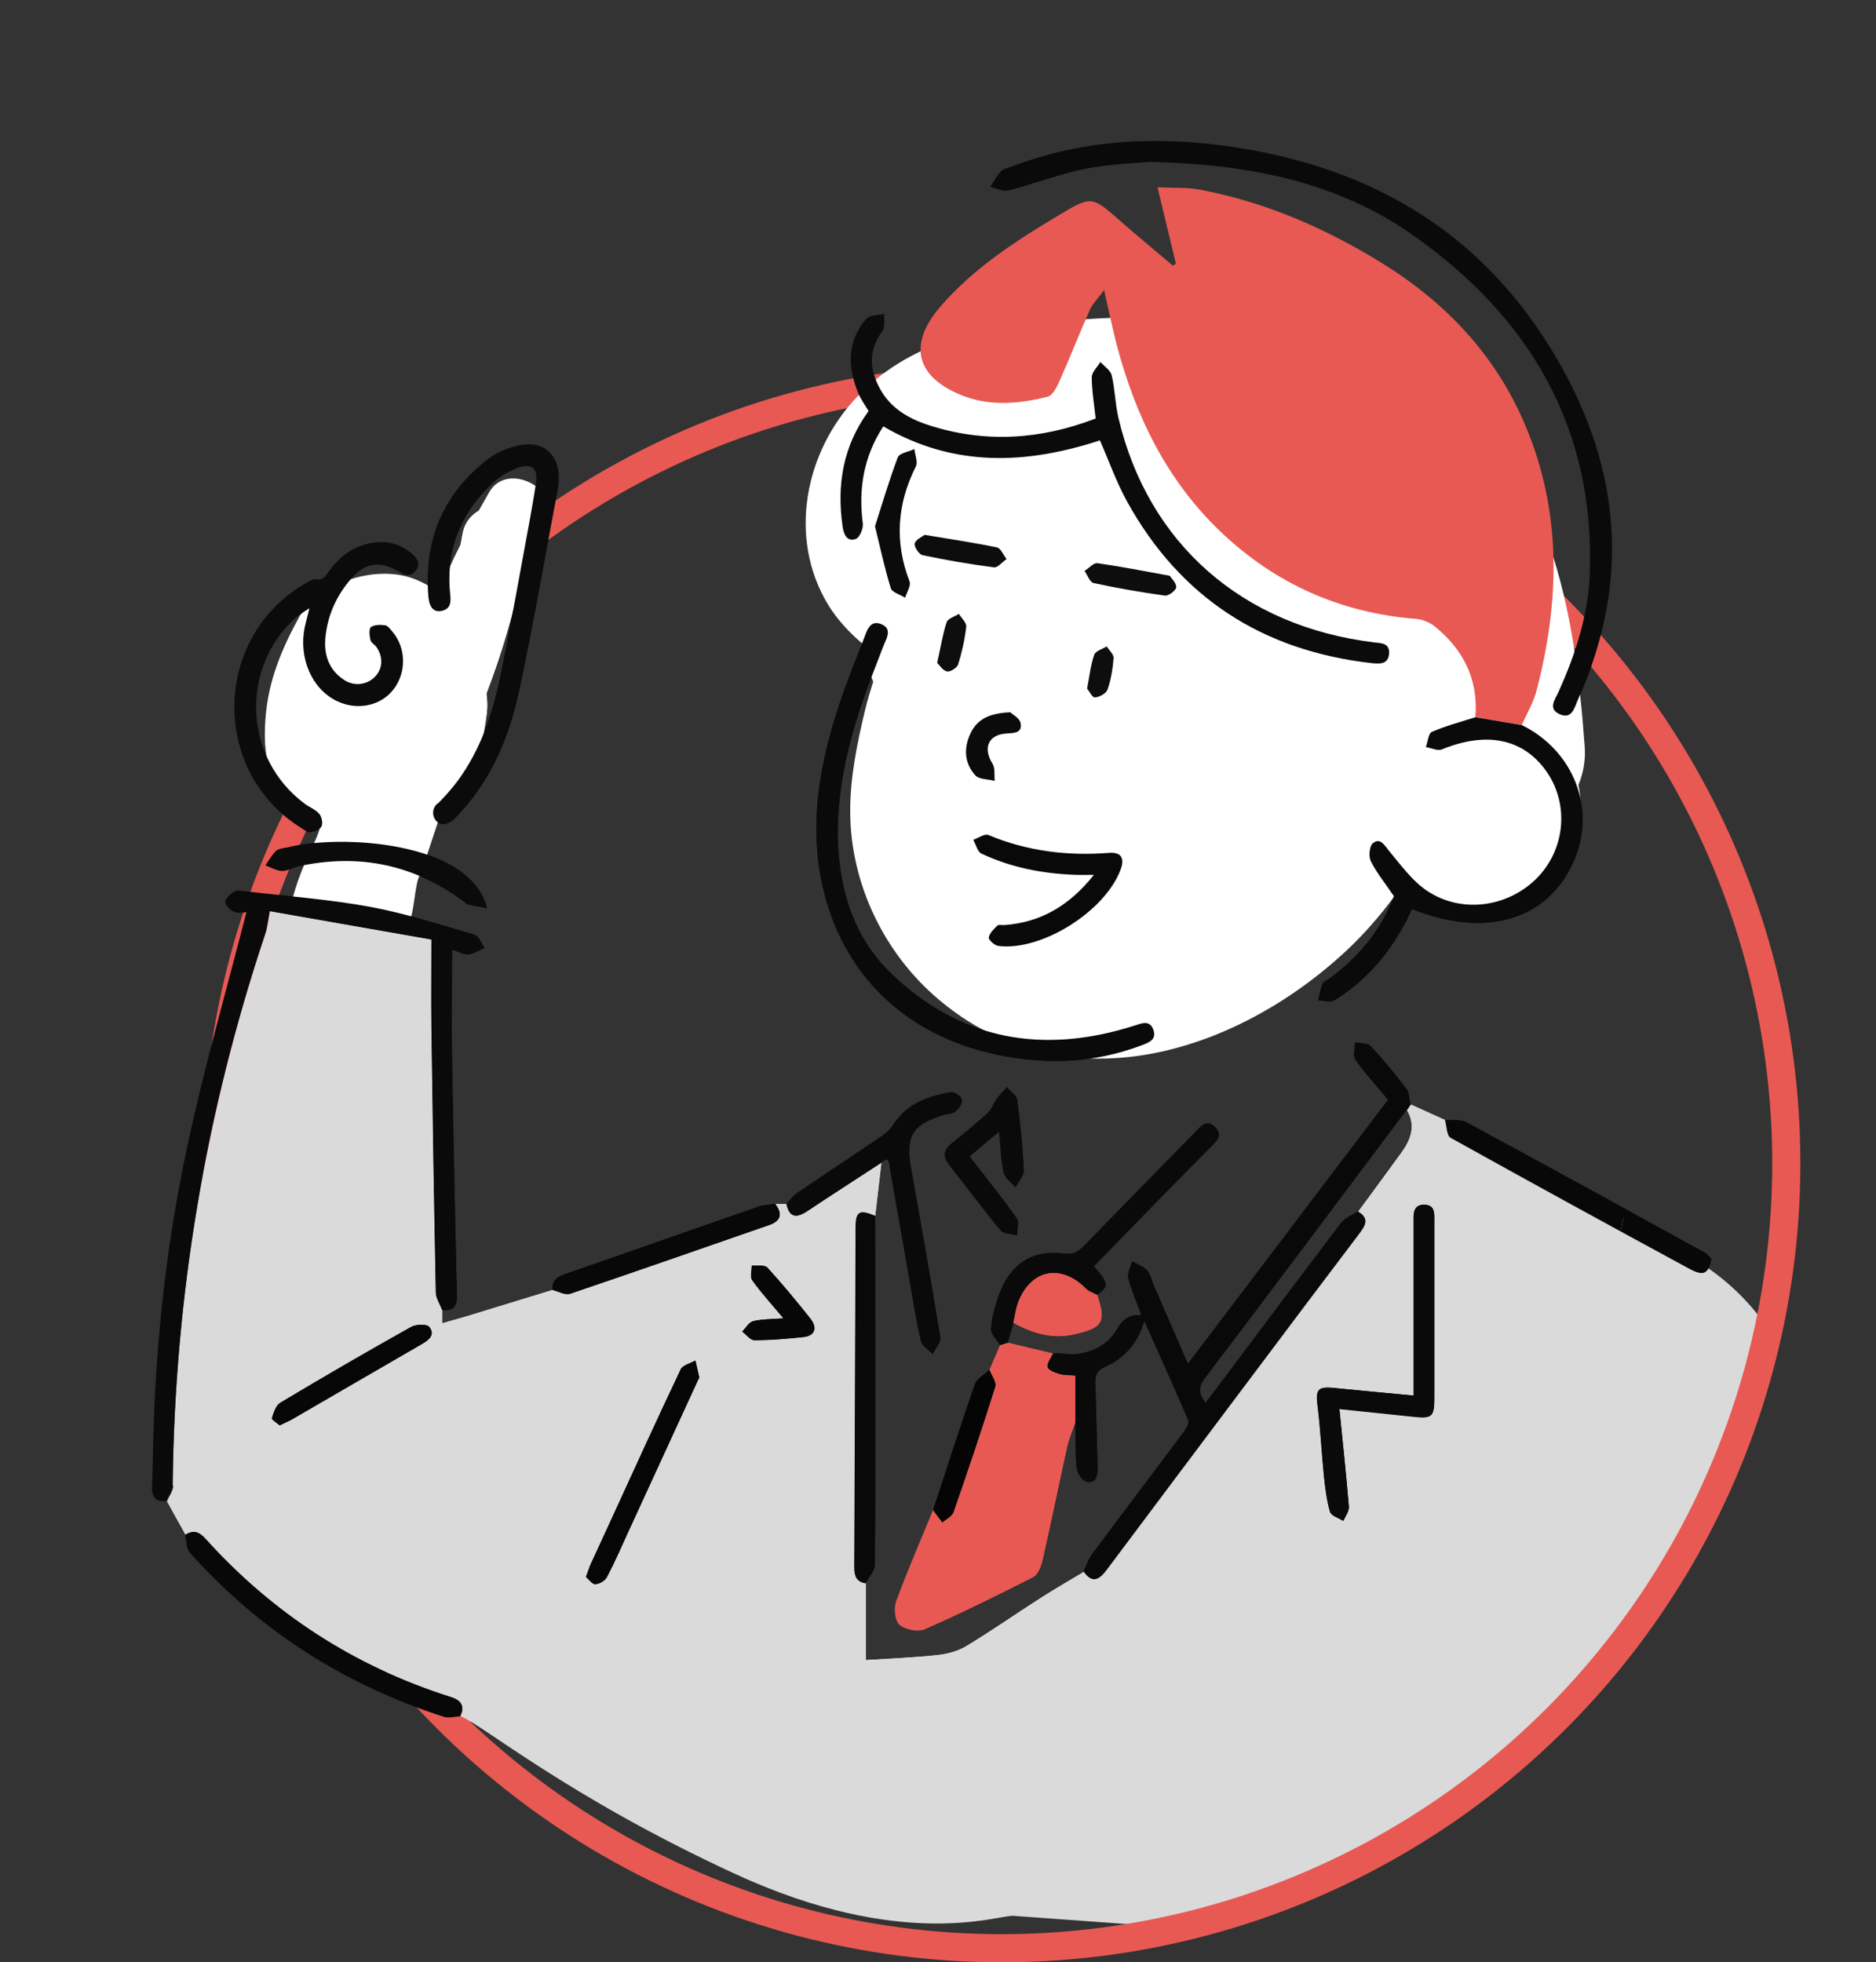 <?xml version="1.0" encoding="UTF-8"?><svg id="_レイヤー_2" xmlns="http://www.w3.org/2000/svg" xmlns:xlink="http://www.w3.org/1999/xlink" viewBox="0 0 158.12 165.36"><rect x="0" y="0" width="158.12" height="165.36" fill="#333333" stroke="none"/><defs><style>.cls-1,.cls-2{fill:none;}.cls-3{clip-path:url(#clippath);}.cls-4{fill:#060606;}.cls-5{fill:#050505;}.cls-6{fill:#e4d974;}.cls-7{fill:#fff;}.cls-8{fill:#e85953;}.cls-9{fill:#dadada;}.cls-10{fill:#0b0b0b;}.cls-11{fill:#090909;}.cls-12{fill:#080808;}.cls-13{fill:#070707;}.cls-14{fill:#0d0d0d;}.cls-15{fill:#0e0e0e;}.cls-16{fill:#0a0a0a;}.cls-17{clip-path:url(#clippath-1);}.cls-2{stroke:#e85953;stroke-miterlimit:10;stroke-width:2.37px;}</style><clipPath id="clippath"><circle class="cls-2" cx="84.42" cy="98.03" r="66.14"/></clipPath><clipPath id="clippath-1"><path class="cls-1" d="M11.44,140.68c9.93,4.65,53.83,6,72,6,23,0,52-6.8,52-32,0-36.53,48.57-101.38,3.56-113.22C107.59-6.81,55.77,22.57,19.44,29.68-7.84,35.02-2.41,134.19,11.44,140.68Z"/></clipPath></defs><g id="_レイヤー_1-2"><g><g><g class="cls-3"><g><g><path class="cls-9" d="M14.56,125.16c.16-15.91,2.77-31.4,7.81-46.48,.17-.51,.22-1.06,.38-1.9,4.43,.78,8.88,1.56,13.62,2.39,0,2.59-.03,4.96,0,7.33,.1,7.46,.22,14.93,.37,22.39,0,.5,.35,1,.53,1.49v1.13c.8-.23,1.46-.41,2.12-.61,2.4-.73,4.79-1.46,7.19-2.2,.49,.12,1.06,.46,1.46,.33,5.61-1.9,11.2-3.86,16.8-5.8,1.01-.35,1.14-.96,.51-1.78,.31,0,.63,0,.94,0,.25,1.17,.85,1.21,1.76,.61,2.07-1.38,4.16-2.72,6.24-4.08-.17,1.49-.35,2.98-.52,4.47-1.34-.55-1.64-.37-1.64,1.03-.04,9.51-.06,19.03-.11,28.54,0,.75,.14,1.27,.96,1.4,0,2.15,0,4.3,0,6.47,2.14-.14,4.08-.21,6.01-.42,.83-.09,1.72-.32,2.43-.74,2.18-1.32,4.28-2.79,6.43-4.16,1.16-.74,2.35-1.42,3.53-2.13,.72,1.06,1.32,.65,1.91-.14,4.16-5.55,8.32-11.11,12.49-16.65,2.92-3.89,5.83-7.77,8.77-11.64,.52-.69,.96-1.31-.07-1.91,1.21-1.66,2.44-3.31,3.64-4.97,.79-1.09,1.23-2.26,.48-3.57,.11-.16,.22-.32,.33-.48,.97,.44,1.94,.88,2.91,1.32,.15,.51,15.47,8.02,21.83,12.26q3.27,2.18,5.45,5.45c3.42,5.13-1.09,27.25,0,23.98,1.09-3.27-7.99,26.8-7.63,27.25,.13,1.44-5.25,1.53-14.58,.99-13.84-.81-27.67-1.91-41.5-2.89-1.25-.09-9.32,2.99-23.49-3.55-14.17-6.54-21.52-12.76-23.09-13.25,.36-.86,.11-1.34-.81-1.63-8.11-2.57-15-7.03-20.69-13.35-.53-.59-1.02-.74-1.68-.3-.53-.95-1.06-1.89-1.58-2.84,.19-.45,.54-.89,.54-1.34Zm104.67-5.77c1.45,.15,1.67-.03,1.67-1.52,0-4.96,0-9.91,0-14.87,0-.64,.12-1.46-.81-1.49-1.02-.03-.94,.8-.94,1.5,0,4.39,0,8.78,0,13.17,0,.43,0,.85,0,1.41-2.34-.22-4.57-.43-6.8-.65-1.27-.12-1.46,.19-1.3,1.45,.25,1.97,.34,3.97,.54,5.95,.11,1.03,.23,2.07,.52,3.06,.1,.33,.73,.51,1.12,.76,.17-.4,.5-.81,.47-1.2-.22-2.67-.51-5.34-.8-8.25,2.3,.24,4.32,.45,6.34,.66Zm-69.04,14.1c.34-.02,.82-.29,.97-.59,.68-1.3,1.27-2.65,1.88-3.99,1.94-4.21,3.87-8.41,5.8-12.62,.04-.08,.11-.17,.1-.24-.1-.48-.21-.95-.32-1.42-.42,.25-1.07,.39-1.24,.75-2.06,4.34-4.05,8.71-6.05,13.08-.51,1.1-1.02,2.2-1.52,3.3-.14,.31-.24,.64-.42,1.12,.26,.22,.54,.63,.8,.62Zm-25.57-13.89c3.63-2.1,7.26-4.22,10.9-6.32,.61-.35,1.22-.8,.66-1.48-.21-.26-1.12-.22-1.53,.01-3.7,2.07-7.37,4.2-11.01,6.38-.38,.22-.57,.83-.72,1.3-.04,.13,.43,.41,.66,.62,.43-.21,.75-.34,1.05-.51Zm38.87-8.28c-.36,.09-.62,.57-.93,.88,.34,.25,.69,.73,1.03,.73,1.39,0,2.77-.12,4.15-.27,.95-.1,1.2-.77,.56-1.57-1.16-1.46-2.35-2.9-3.61-4.28-.23-.25-.87-.14-1.32-.19,0,.43-.16,.98,.04,1.26,.75,1.05,1.63,2.01,2.63,3.2-1.02,.08-1.81,.06-2.56,.24Z"/><path class="cls-8" d="M128.26,61.1c.42-.95,.98-1.87,1.24-2.87,1.98-7.57,2.16-15.09-.96-22.44-2.49-5.88-6.69-10.3-12.06-13.62-4.76-2.94-9.84-5.15-15.36-6.19-1.04-.2-2.14-.13-3.56-.2,.56,2.31,1.05,4.37,1.55,6.43-.08,.06-.16,.12-.25,.18-1.46-1.24-2.94-2.46-4.38-3.72-2.46-2.17-2.46-2.2-5.3-.5-3.62,2.17-7.15,4.45-9.94,7.69-2.7,3.14-2.07,5.87,1.77,7.43,2.38,.97,4.87,.75,7.29,.14,.43-.11,.79-.84,1.02-1.36,.88-1.98,1.67-4,2.55-5.98,.23-.52,.67-.94,1.19-1.64,.4,1.73,.69,3.16,1.05,4.56,1.57,5.98,4.19,11.4,8.71,15.74,4.61,4.42,10.13,6.89,16.52,7.4,.56,.04,1.18,.3,1.62,.66,2.4,1.96,3.66,4.47,3.39,7.63,1.3,.22,2.61,.44,3.91,.66Z"/><path class="cls-16" d="M14.01,126.5c.19-.45,.54-.89,.54-1.34,.16-15.91,2.77-31.4,7.81-46.48,.17-.51,.22-1.06,.38-1.9,4.43,.78,8.88,1.56,13.62,2.39,0,2.59-.03,4.96,0,7.33,.1,7.46,.22,14.93,.37,22.39,0,.5,.35,1,.53,1.49,.88,.11,1.27-.25,1.25-1.17-.16-6.68-.3-13.37-.41-20.05-.05-3.02,0-6.05,0-9.15,.47,.15,.93,.44,1.36,.41,.47-.03,.92-.35,1.38-.55-.28-.38-.48-1-.84-1.1-2.91-.85-5.81-1.8-8.78-2.35-3.49-.64-7.05-.9-10.58-1.32-.3-.04-.67-.11-.9,.03-.32,.2-.75,.57-.75,.87,0,.29,.43,.71,.76,.84,.37,.15,.84,.03,1.02,.03-1.6,6.24-3.36,12.4-4.75,18.65-1.92,8.61-2.92,17.37-3.11,26.2-.03,1.17-.04,2.34-.1,3.51-.04,.85,.25,1.35,1.18,1.26Z"/><path class="cls-8" d="M78.65,127.25c-1.05,2.56-2.16,5.1-3.11,7.69-.21,.57-.11,1.62,.27,1.96,.48,.42,1.55,.64,2.12,.39,3.09-1.36,6.13-2.86,9.14-4.39,.4-.2,.67-.88,.79-1.39,.73-3.2,1.38-6.42,2.09-9.63,.16-.7,.46-1.37,.69-2.06,0-1.27,0-2.54,0-3.9-.53-.05-.97-.02-1.36-.14-.37-.11-.94-.33-.98-.58-.06-.34,.29-.76,.46-1.14-1.27-.3-2.53-.6-3.8-.91-.22,.07-.44,.13-.66,.2-.3,.7-.6,1.39-.9,2.09,.18,.48,.61,1.03,.49,1.42-1.11,3.54-2.3,7.06-3.52,10.57-.12,.36-.62,.58-.94,.87-.26-.35-.51-.69-.77-1.04Z"/><path class="cls-11" d="M118.55,93.54c.11-.16,.22-.32,.33-.48-.11-.44-.09-.98-.34-1.31-.95-1.24-1.94-2.45-3.01-3.59-.26-.28-.87-.23-1.32-.33,0,.49-.2,1.13,.03,1.46,.79,1.13,1.74,2.15,2.76,3.38-5.6,7.38-11.19,14.76-16.88,22.26-.96-2.21-1.91-4.4-2.86-6.58-.19-.44-.28-.96-.58-1.29-.31-.35-.82-.52-1.25-.77-.12,.47-.44,.98-.33,1.39,.27,1.07,.72,2.08,1.1,3.12,0,0-.03-.02-.03-.02,.09,.18,.19,.37,.28,.55v-.03c1.23,2.78,2.5,5.56,3.7,8.36,.1,.24-.15,.71-.36,.99-2.57,3.44-5.17,6.86-7.73,10.3-.32,.43-.49,.98-.73,1.47,.72,1.06,1.32,.65,1.91-.14,4.16-5.55,8.32-11.11,12.49-16.65,2.92-3.89,5.83-7.77,8.77-11.64,.52-.69,.96-1.31-.07-1.91-.47,.32-1.07,.55-1.4,.98-3.49,4.59-6.95,9.21-10.41,13.83-.33,.43-.66,.86-1.01,1.32-.61-.81-.62-1.35-.03-2.12,5.69-7.49,11.32-15.03,16.96-22.55Z"/><path class="cls-16" d="M96.79,13.64c8.7,.18,16.06,1.77,22.35,6.21,9.78,6.89,15.33,16.25,14.85,28.57-.13,3.46-1.21,6.72-2.62,9.87-.29,.64-.93,1.42,.06,1.88,1.08,.5,1.27-.55,1.57-1.22,4.62-10.3,3.53-20.15-2.33-29.64-6.09-9.87-15.13-15.11-26.39-16.87-6.44-1.01-12.8-.76-18.97,1.58-.32,.12-.72,.18-.94,.41-.36,.38-.61,.87-.91,1.32,.52,.11,1.09,.42,1.55,.3,2.18-.56,4.29-1.39,6.49-1.83,2.07-.41,4.22-.46,5.29-.57Z"/><path class="cls-10" d="M92.34,35.27c-4.7,1.8-9.36,2.08-14.08,.55-1.67-.54-3.19-1.42-4.08-3.04-.9-1.64-1.01-3.26,.19-4.88,.25-.34,.12-.96,.17-1.45-.52,.13-1.25,.09-1.53,.42-1.62,1.88-1.58,4.03-.69,6.22,.22,.55,.6,1.05,.89,1.55-2.15,2.93-2.7,6.21-2.19,9.73,.09,.64,.36,1.32,1.12,1.04,.32-.12,.64-.89,.58-1.31-.38-2.94,.09-5.66,1.73-8.17,5.94,3.47,12.04,3.21,18.26,1.18,.75,1.71,1.38,3.51,2.29,5.16,4.49,8.11,11.43,12.57,20.61,13.61,.65,.07,1.41,.13,1.47-.82,.05-.86-.63-.86-1.26-.93-11.09-1.34-19.05-8.32-21.55-18.91-.28-1.18-.29-2.42-.57-3.59-.1-.43-.62-.75-.95-1.13-.26,.43-.73,.86-.73,1.29,0,1.12,.2,2.24,.33,3.49Z"/><path class="cls-10" d="M24.1,71.42c-.29,.08-.66,.1-.85,.29-.35,.35-.59,.8-.88,1.21,.46,.17,.92,.45,1.39,.47,.45,.02,.9-.28,1.36-.38,5.17-1.14,9.88-.14,14.11,3.06,.07,.05,.14,.13,.21,.15,.53,.11,1.06,.21,1.6,.31-1.39-5.73-12.59-6.25-16.95-5.09Z"/><path class="cls-16" d="M70.6,70.18c.05-5.39,1.61-10.02,3.42-14.6,.19-.48,.36-.98,.57-1.45,.27-.6,.48-1.21-.3-1.53-.75-.32-1.1,.2-1.33,.83-.74,1.99-1.57,3.94-2.23,5.95-1.53,4.66-2.46,9.42-1.59,14.34,1.42,7.97,6.87,13.47,14.87,15.15,4.13,.87,8.19,.73,12.17-.77,.64-.24,1.34-.48,1.03-1.33-.31-.86-1-.53-1.64-.33-7.66,2.43-14.61,1.23-20.47-4.42-3.42-3.29-4.45-7.63-4.5-11.86Z"/><path class="cls-12" d="M151.15,115.21c-1.05-.33-1.44,.18-1.5,1.15-.57,9.18-3.33,17.87-6.06,26.56-2.24,7.13-4.11,14.34-4.61,21.84-.04,.55,.25,1.12,.39,1.68,.9,.14,1.37-.18,1.43-1.16,.5-8.15,2.69-15.95,5.14-23.68,2.54-7.98,4.88-16,5.51-24.41,.05-.65-.19-1.32-.29-1.98Z"/><path class="cls-16" d="M128.26,61.1c-1.3-.22-2.61-.44-3.91-.66-1.23,.39-2.49,.72-3.66,1.23-.3,.13-.34,.84-.51,1.28,.46,.08,.99,.35,1.35,.2,3.76-1.54,6.87-.91,8.81,1.85,1.9,2.71,1.61,6.43-.68,8.87-2.42,2.56-6.42,3.18-9.39,1.19-1.25-.84-2.19-2.16-3.18-3.34-.41-.49-.73-1.17-1.37-.67-.3,.23-.38,1.12-.18,1.52,.5,.99,1.22,1.88,1.95,2.95-1.04,2.78-2.94,5.12-5.48,6.97-.18,.13-.46,.2-.52,.37-.18,.46-.27,.95-.39,1.43,.46,.01,1.03,.21,1.36,0,2.7-1.64,4.66-3.98,6.11-6.77,.16-.3,.29-.62,.43-.92,6.25,2.49,11.44,.95,13.64-4.02,1.93-4.37,.04-9.31-4.39-11.49Z"/><path class="cls-16" d="M66.28,101.45c.25,1.17,.85,1.21,1.76,.61,2.07-1.38,4.16-2.72,6.24-4.08,.71-.67,.66,.1,.72,.42,.56,3.12,1.09,6.24,1.64,9.36,.31,1.75,.58,3.51,.98,5.24,.1,.42,.65,.74,.99,1.11,.23-.48,.71-1,.64-1.42-.77-4.75-1.61-9.49-2.46-14.23-.49-2.73,.1-3.71,2.77-4.51,.33-.1,.75-.09,.98-.29,.28-.24,.6-.71,.54-.99-.06-.28-.63-.69-.91-.64-1.91,.34-3.7,.93-4.84,2.69-.24,.37-.58,.72-.95,.97-2.4,1.64-4.83,3.23-7.24,4.87-.33,.23-.57,.59-.86,.9Z"/><path class="cls-11" d="M73.75,102.45c-1.34-.55-1.64-.37-1.64,1.03-.04,9.51-.06,19.03-.11,28.54,0,.75,.14,1.27,.96,1.4,.27-.52,.76-1.04,.77-1.56,.06-4.08,.04-8.15,.04-12.23,0-5.72,0-11.45-.01-17.17Z"/><path class="cls-16" d="M84.29,113.34c.22-.07,.44-.13,.66-.2,.15-.55,.31-1.11,.46-1.66,.13-.58,.19-1.19,.41-1.74,1.07-2.78,3.6-3.27,5.69-1.16,.25,.25,.64,.37,.97,.55,1-.78,.99-.95-.28-2.43,1.8-1.85,3.61-3.71,5.42-5.56,1.46-1.49,2.92-2.97,4.39-4.45,.49-.5,1.13-1.01,.38-1.73-.69-.67-1.17-.05-1.62,.41-3.13,3.19-6.26,6.38-9.37,9.58-.51,.52-.95,.79-1.78,.68-2.67-.34-4.52,.92-5.45,3.57-.31,.89-.58,1.84-.64,2.77-.03,.44,.49,.91,.76,1.37Z"/><path class="cls-12" d="M38.78,144.62c.36-.86,.11-1.34-.81-1.63-8.11-2.57-15-7.03-20.69-13.35-.53-.59-1.02-.74-1.68-.3,.13,.51,.09,1.15,.4,1.5,5.87,6.57,13.04,11.13,21.41,13.83,.41,.13,.91-.02,1.37-.04Z"/><path class="cls-12" d="M121.79,94.38c.15,.51,.14,1.32,.48,1.5,6.68,3.72,13.39,7.39,20.11,11.03,1.21,.66,1.61,.44,1.88-.82-.18-.18-.33-.41-.54-.53-6.71-3.68-13.41-7.37-20.15-11-.48-.26-1.18-.13-1.78-.18Z"/><path class="cls-16" d="M81.72,97.45c.82-.69,1.56-1.32,2.49-2.11,.13,1.28,.15,2.39,.39,3.46,.1,.47,.64,.84,.99,1.25,.25-.48,.72-.97,.7-1.43-.09-1.99-.29-3.97-.56-5.95-.05-.38-.57-.71-.87-1.06-.3,.34-.62,.67-.88,1.03-.26,.36-.39,.84-.71,1.13-.99,.9-2.03,1.76-3.08,2.6-.69,.55-.71,1.11-.19,1.78,1.44,1.84,2.84,3.72,4.33,5.52,.26,.31,.92,.3,1.39,.44,0-.5,.2-1.14-.03-1.46-1.25-1.76-2.61-3.44-3.97-5.2Z"/><path class="cls-12" d="M46.57,108.7c.49,.12,1.06,.46,1.46,.33,5.61-1.9,11.2-3.86,16.8-5.8,1.01-.35,1.14-.96,.51-1.78-.46,.07-.95,.07-1.38,.22-5.43,1.88-10.85,3.8-16.29,5.68-.7,.24-1.17,.54-1.09,1.36Z"/><path class="cls-16" d="M88.76,114.05c-.17,.38-.52,.8-.46,1.14,.05,.25,.61,.47,.98,.58,.39,.12,.82,.09,1.36,.14,0,1.36,0,2.63,0,3.9,.02,1.3-.02,2.61,.11,3.9,.04,.43,.48,1.08,.83,1.15,.8,.16,.95-.51,.93-1.19-.07-2.34-.1-4.68-.19-7.01-.03-.71,.1-1.17,.85-1.5,1.68-.74,2.77-2.07,3.28-3.85,0,0,.01,.03,.01,.03-.09-.18-.19-.37-.28-.55,0,0,.03,.02,.03,.02-.94-.05-1.54,.28-2.05,1.18-.83,1.44-2.26,2.09-3.93,2.14-.3-.03-.6-.05-.91-.08-.19,0-.38,0-.56,0Z"/><path class="cls-8" d="M92.48,109.12c-.33-.18-.72-.29-.97-.55-2.09-2.11-4.62-1.61-5.69,1.16-.21,.55-.28,1.16-.41,1.74,1.6,.86,3.26,1.4,5.12,.97,2.43-.55,2.71-1.02,1.95-3.33Z"/><path class="cls-10" d="M73.75,44.35c.48,1.96,.83,3.61,1.33,5.21,.11,.36,.79,.54,1.21,.81,.14-.47,.51-1.02,.37-1.38-1.28-3.33-1.05-6.53,.54-9.7,.18-.37-.08-.96-.13-1.45-.48,.23-1.26,.34-1.4,.7-.74,1.96-1.33,3.98-1.92,5.81Z"/><path class="cls-5" d="M78.65,127.25c.26,.35,.51,.69,.77,1.04,.32-.29,.82-.51,.94-.87,1.22-3.51,2.41-7.03,3.52-10.57,.12-.38-.31-.94-.49-1.42-.42,.41-1.06,.74-1.23,1.24-1.22,3.51-2.35,7.05-3.51,10.58Z"/><path class="cls-10" d="M85.15,60.02c-1.73,.08-2.79,.56-3.36,1.8-.58,1.24-.5,2.5,.41,3.51,.32,.36,1.08,.32,1.64,.47-.05-.49,.05-1.07-.19-1.45-.82-1.32-.35-2.45,1.18-2.54,.66-.04,1.36-.04,1.19-.89-.09-.42-.7-.73-.87-.9Z"/><path class="cls-14" d="M98.6,48.52c-2.25-.41-4.17-.79-6.1-1.06-.33-.05-.72,.42-1.09,.65,.25,.35,.45,.95,.76,1.02,1.99,.43,4,.78,6.02,1.06,.3,.04,.94-.45,.95-.71,.01-.37-.42-.76-.54-.95Z"/><path class="cls-14" d="M77.93,45.07c2.26,.38,4.19,.66,6.1,1.06,.32,.07,.54,.64,.81,.98-.36,.25-.75,.74-1.06,.7-2.02-.26-4.03-.61-6.03-1.03-.3-.06-.73-.74-.65-.99,.11-.35,.65-.57,.83-.72Z"/><path class="cls-15" d="M78.99,55.86c.2,.19,.47,.65,.83,.72,.28,.06,.85-.31,.94-.6,.32-1.03,.56-2.1,.68-3.17,.04-.33-.4-.72-.62-1.08-.36,.23-.93,.39-1.03,.7-.34,1.02-.5,2.1-.8,3.42Z"/><path class="cls-15" d="M91.62,58.01c.18,.22,.44,.78,.67,.76,.38-.03,.95-.34,1.06-.66,.29-.84,.44-1.75,.51-2.65,.02-.32-.37-.66-.58-.99-.36,.23-.94,.38-1.05,.7-.3,.84-.39,1.75-.6,2.84Z"/><path class="cls-6" d="M89.32,114.05c.3,.03,.61,.05,.91,.08-.3-.03-.61-.05-.91-.08Z"/><path class="cls-16" d="M112.88,118.74c2.3,.24,4.32,.45,6.34,.66,1.45,.15,1.67-.03,1.67-1.52,0-4.96,0-9.91,0-14.87,0-.64,.12-1.46-.81-1.49-1.02-.03-.94,.8-.94,1.5,0,4.39,0,8.78,0,13.17,0,.43,0,.85,0,1.41-2.34-.22-4.57-.43-6.8-.65-1.27-.12-1.46,.19-1.3,1.45,.25,1.97,.34,3.97,.54,5.95,.11,1.03,.23,2.07,.52,3.06,.1,.33,.73,.51,1.12,.76,.17-.4,.5-.81,.47-1.2-.22-2.67-.51-5.34-.8-8.25Z"/><path class="cls-4" d="M49.38,132.88c.26,.22,.54,.63,.8,.62,.34-.02,.82-.29,.97-.59,.68-1.3,1.27-2.65,1.88-3.99,1.94-4.21,3.87-8.41,5.8-12.62,.04-.08,.11-.17,.1-.24-.1-.48-.21-.95-.32-1.42-.42,.25-1.07,.39-1.24,.75-2.06,4.34-4.05,8.71-6.05,13.08-.51,1.1-1.02,2.2-1.52,3.3-.14,.31-.24,.64-.42,1.12Z"/><path class="cls-13" d="M23.56,120.12c.43-.21,.75-.34,1.05-.51,3.63-2.1,7.26-4.22,10.9-6.32,.61-.35,1.22-.8,.66-1.48-.21-.26-1.12-.22-1.53,.01-3.7,2.07-7.37,4.2-11.01,6.38-.38,.22-.57,.83-.72,1.3-.04,.13,.43,.41,.66,.62Z"/><path class="cls-13" d="M66.04,111.09c-1.02,.08-1.81,.06-2.56,.24-.36,.09-.62,.57-.93,.88,.34,.25,.69,.73,1.03,.73,1.39,0,2.77-.12,4.15-.27,.95-.1,1.2-.77,.56-1.57-1.16-1.46-2.35-2.9-3.61-4.28-.23-.25-.87-.14-1.32-.19,0,.43-.16,.98,.04,1.26,.75,1.05,1.63,2.01,2.63,3.2Z"/><path class="cls-11" d="M92.18,73.75c-2.08,2.59-4.47,3.97-7.49,4.2-.22,.02-.51-.06-.63,.05-.3,.29-.66,.64-.72,1-.03,.2,.49,.67,.8,.71,3.66,.46,9.03-2.93,10.32-6.46,.35-.94,.03-1.46-.98-1.38-3.51,.27-6.91-.14-10.18-1.51-.31-.13-.84,.26-1.27,.41,.23,.4,.35,1,.69,1.16,2.5,1.18,5.17,1.69,7.92,1.79,.42,.02,.84,0,1.56,0Z"/></g><g><path class="cls-7" d="M25.31,51.82c.5-.53,1.01-1.06,1.51-1.59,.84-.74,1.8-1.22,2.87-1.46,1.72-.53,3.73-.63,5.44,.1,.67,.29,1.3,.64,1.89,1.06,.51-1.37,1.12-2.71,1.79-4.03,.05-.29,.11-.58,.16-.87,.16-.96,.7-1.61,1.38-2,.29-.52,.59-1.03,.88-1.55,1.55-2.7,6.2-.22,4.86,2.61-.73,1.54-1.46,3.08-2.19,4.63-.72,3.31-1.68,6.54-2.9,9.72,.08,.6,.1,1.2,.01,1.81-.29,2.17-1.24,4.5-3.09,5.81-.05,.04-.1,.08-.15,.12-.04,.06-.08,.11-.12,.17-.5,.53-1.01,1.06-1.51,1.59-.84,.74-1.8,1.22-2.87,1.46-1.72,.53-3.73,.63-5.44-.1-3.48-1.48-5.74-4.84-5.46-8.68,.24-3.29,1.38-5.95,2.94-8.79Z"/><path class="cls-10" d="M38.26,69.03c3.01-3,4.62-6.75,5.49-10.8,1.2-5.63,2.18-11.31,3.26-16.97,.06-.31,.09-.63,.09-.94,.04-1.95-1.25-3.18-3.2-2.82-.94,.17-1.94,.56-2.7,1.13-3.84,2.93-5.51,6.87-5.09,11.68,.08,.9,.48,1.3,1.1,1.17,.74-.15,.81-.69,.74-1.34-.4-3.76,.86-6.9,3.6-9.45,.55-.51,1.23-.93,1.93-1.2,1.35-.54,1.9-.08,1.68,1.34-.3,1.91-.66,3.81-1.01,5.71-.65,3.49-1.26,7-1.98,10.48-.66,3.15-1.67,6.18-3.61,8.8-.48,.65-1.03,1.25-1.59,1.83-1.08,.7-.12,2.62,1.29,1.38Z"/><path class="cls-10" d="M26.07,51.29c-.18,.74-.3,1.16-.39,1.58-.52,2.61,.61,5.19,2.72,6.21,1.7,.82,3.7,.41,4.77-.99,1.11-1.44,1.06-3.52-.11-4.88-.17-.2-.38-.49-.59-.52-.4-.05-.91-.06-1.2,.15-.19,.15-.13,.72-.05,1.08,.05,.23,.36,.39,.51,.61,.58,.83,.53,1.8-.1,2.47-.66,.71-1.74,.86-2.59,.32-1.32-.85-1.76-2.13-1.61-3.62,.18-1.84,.92-3.48,2.12-4.88,1.24-1.44,2.46-1.6,4.13-.62,.46,.27,.91,.43,1.33-.07,.46-.55,.21-1.03-.22-1.41-1.17-1.05-2.55-1.26-4.03-.84-1.32,.37-2.29,1.22-3.07,2.31-.26,.37-.44,.71-1.05,.63-.34-.05-.75,.26-1.09,.46-7.67,4.61-7.74,15.82-.13,20.51,.23,.14,.5,.38,.71,.34,.36-.06,.84-.22,.97-.49,.13-.27,.02-.81-.19-1.06-.31-.36-.81-.55-1.21-.84-5.15-3.81-5.53-11.4-.78-15.69,.25-.23,.56-.39,1.13-.78Z"/></g></g></g><circle class="cls-2" cx="84.42" cy="98.03" r="66.14"/></g><g class="cls-17"><path class="cls-7" d="M73.25,56.54c.1,.31,.22,.61,.35,.9-.24,.79-.49,1.56-.65,2.25-.69,2.84-1.3,5.78-1.29,8.71,.02,6.05,2.84,11.92,7.44,15.81,10.69,9.06,24.98,4.65,34.37-4.09,1.73-1.61,3.41-3.59,4.93-5.81,1.42,1.62,3.53,2.7,6.33,2.7,6.57,0,9.33-5.88,8.31-10.86,.41-1,.61-2.08,.53-3.2-.83-11.56-2.87-23.72-12.98-30.91-8.88-6.32-21.87-5.7-32.24-4.92-6,.45-11.79,1.81-16.1,6.31-4.42,4.62-5.87,11.91-2.45,17.53,.77,1.26,1.79,2.35,2.97,3.35,.09,.75,.24,1.5,.48,2.23Z"/><g><path class="cls-7" d="M25.31,51.82c.5-.53,1.01-1.06,1.51-1.59,.84-.74,1.8-1.22,2.87-1.46,1.72-.53,3.73-.63,5.44,.1,.67,.29,1.3,.64,1.89,1.06,.51-1.37,1.12-2.71,1.79-4.03,.05-.29,.11-.58,.16-.87,.16-.96,.7-1.61,1.38-2,.29-.52,.59-1.03,.88-1.55,1.55-2.7,6.2-.22,4.86,2.61-.73,1.54-1.46,3.08-2.19,4.63-.72,3.31-1.68,6.54-2.9,9.72,.08,.6,.1,1.2,.01,1.81-.29,2.17-.72,5.12-2.57,6.43-.05,.04-.95,.96-1,1-1,3-1.96,5.94-2,6-.5,.53-.5,3.47-1,4-.84,.74-8.93-1.24-10-1,1-5,3.71-7.27,2-8-3.48-1.48-4.35-4.23-4.07-8.07,.24-3.29,1.38-5.95,2.94-8.79Z"/><g><path class="cls-9" d="M14.56,125.16c.16-15.91,2.77-31.4,7.81-46.48,.17-.51,.22-1.06,.38-1.9,4.43,.78,8.88,1.56,13.62,2.39,0,2.59-.03,4.96,0,7.33,.1,7.46,.22,14.93,.37,22.39,0,.5,.35,1,.53,1.49v1.13c.8-.23,1.46-.41,2.12-.61,2.4-.73,4.79-1.46,7.19-2.2,.49,.12,1.06,.46,1.46,.33,5.61-1.9,11.2-3.86,16.8-5.8,1.01-.35,1.14-.96,.51-1.78,.31,0,.63,0,.94,0,.25,1.17,.85,1.21,1.76,.61,2.07-1.38,4.16-2.72,6.24-4.08-.17,1.49-.35,2.98-.52,4.47-1.34-.55-1.64-.37-1.64,1.03-.04,9.51-.06,19.03-.11,28.54,0,.75,.14,1.27,.96,1.4,0,2.15,0,4.3,0,6.47,2.14-.14,4.08-.21,6.01-.42,.83-.09,1.72-.32,2.43-.74,2.18-1.32,4.28-2.79,6.43-4.16,1.16-.74,2.35-1.42,3.53-2.13,.72,1.06,1.32,.65,1.91-.14,4.16-5.55,8.32-11.11,12.49-16.65,2.92-3.89,5.83-7.77,8.77-11.64,.52-.69,.96-1.31-.07-1.91,1.21-1.66,2.44-3.31,3.64-4.97,.79-1.09,1.23-2.26,.48-3.57,.11-.16,.22-.32,.33-.48,.97,.44,1.94,.88,2.91,1.32,.15,.51,15.47,8.02,21.83,12.26q3.27,2.18,5.45,5.45c3.42,5.13-1.09,27.25,0,23.98,1.09-3.27-7.99,26.8-7.63,27.25,.13,1.44-5.25,1.53-14.58,.99-13.84-.81-27.67-1.91-41.5-2.89-1.25-.09-9.32,2.99-23.49-3.55-14.17-6.54-21.52-12.76-23.09-13.25,.36-.86,.11-1.34-.81-1.63-8.11-2.57-15-7.03-20.69-13.35-.53-.59-1.02-.74-1.68-.3-.53-.95-1.06-1.89-1.58-2.84,.19-.45,.54-.89,.54-1.34Zm104.67-5.77c1.45,.15,1.67-.03,1.67-1.52,0-4.96,0-9.91,0-14.87,0-.64,.12-1.46-.81-1.49-1.02-.03-.94,.8-.94,1.5,0,4.39,0,8.78,0,13.17,0,.43,0,.85,0,1.41-2.34-.22-4.57-.43-6.8-.65-1.27-.12-1.46,.19-1.3,1.45,.25,1.97,.34,3.97,.54,5.95,.11,1.03,.23,2.07,.52,3.06,.1,.33,.73,.51,1.12,.76,.17-.4,.5-.81,.47-1.2-.22-2.67-.51-5.34-.8-8.25,2.3,.24,4.32,.45,6.34,.66Zm-69.04,14.1c.34-.02,.82-.29,.97-.59,.68-1.3,1.27-2.65,1.88-3.99,1.94-4.21,3.87-8.41,5.8-12.62,.04-.08,.11-.17,.1-.24-.1-.48-.21-.95-.32-1.42-.42,.25-1.07,.39-1.24,.75-2.06,4.34-4.05,8.71-6.05,13.08-.51,1.1-1.02,2.2-1.52,3.3-.14,.31-.24,.64-.42,1.12,.26,.22,.54,.63,.8,.62Zm-25.57-13.89c3.63-2.1,7.26-4.22,10.9-6.32,.61-.35,1.22-.8,.66-1.48-.21-.26-1.12-.22-1.53,.01-3.7,2.07-7.37,4.2-11.01,6.38-.38,.22-.57,.83-.72,1.3-.04,.13,.43,.41,.66,.62,.43-.21,.75-.34,1.05-.51Zm38.87-8.28c-.36,.09-.62,.57-.93,.88,.34,.25,.69,.73,1.03,.73,1.39,0,2.77-.12,4.15-.27,.95-.1,1.2-.77,.56-1.57-1.16-1.46-2.35-2.9-3.61-4.28-.23-.25-.87-.14-1.32-.19,0,.43-.16,.98,.04,1.26,.75,1.05,1.63,2.01,2.63,3.2-1.02,.08-1.81,.06-2.56,.24Z"/><path class="cls-8" d="M128.26,61.1c.42-.95,.98-1.87,1.24-2.87,1.98-7.57,2.16-15.09-.96-22.44-2.49-5.88-6.69-10.3-12.06-13.62-4.76-2.94-9.84-5.15-15.36-6.19-1.04-.2-2.14-.13-3.56-.2,.56,2.31,1.05,4.37,1.55,6.43-.08,.06-.16,.12-.25,.18-1.46-1.24-2.94-2.46-4.38-3.72-2.46-2.17-2.46-2.2-5.3-.5-3.62,2.17-7.15,4.45-9.94,7.69-2.7,3.14-2.07,5.87,1.77,7.43,2.38,.97,4.87,.75,7.29,.14,.43-.11,.79-.84,1.02-1.36,.88-1.98,1.67-4,2.55-5.98,.23-.52,.67-.94,1.19-1.64,.4,1.73,.69,3.16,1.05,4.56,1.57,5.98,4.19,11.4,8.71,15.74,4.61,4.42,10.13,6.89,16.52,7.4,.56,.04,1.18,.3,1.62,.66,2.4,1.96,3.66,4.47,3.39,7.63,1.3,.22,2.61,.44,3.91,.66Z"/><path class="cls-16" d="M14.01,126.5c.19-.45,.54-.89,.54-1.34,.16-15.91,2.77-31.4,7.81-46.48,.17-.51,.22-1.06,.38-1.9,4.43,.78,8.88,1.56,13.62,2.39,0,2.59-.03,4.96,0,7.33,.1,7.46,.22,14.93,.37,22.39,0,.5,.35,1,.53,1.49,.88,.11,1.27-.25,1.25-1.17-.16-6.68-.3-13.37-.41-20.05-.05-3.02,0-6.05,0-9.15,.47,.15,.93,.44,1.36,.41,.47-.03,.92-.35,1.38-.55-.28-.38-.48-1-.84-1.1-2.91-.85-5.81-1.8-8.78-2.35-3.49-.64-7.05-.9-10.58-1.32-.3-.04-.67-.11-.9,.03-.32,.2-.75,.57-.75,.87,0,.29,.43,.71,.76,.84,.37,.15,.84,.03,1.02,.03-1.6,6.24-3.36,12.4-4.75,18.65-1.92,8.61-2.92,17.37-3.11,26.2-.03,1.17-.04,2.34-.1,3.51-.04,.85,.25,1.35,1.18,1.26Z"/><path class="cls-8" d="M78.65,127.25c-1.05,2.56-2.16,5.1-3.11,7.69-.21,.57-.11,1.62,.27,1.96,.48,.42,1.55,.64,2.12,.39,3.09-1.36,6.13-2.86,9.14-4.39,.4-.2,.67-.88,.79-1.39,.73-3.2,1.38-6.42,2.09-9.63,.16-.7,.46-1.37,.69-2.06,0-1.27,0-2.54,0-3.9-.53-.05-.97-.02-1.36-.14-.37-.11-.94-.33-.98-.58-.06-.34,.29-.76,.46-1.14-1.27-.3-2.53-.6-3.8-.91-.22,.07-.44,.13-.66,.2-.3,.7-.6,1.39-.9,2.09,.18,.48,.61,1.03,.49,1.42-1.11,3.54-2.3,7.06-3.52,10.57-.12,.36-.62,.58-.94,.87-.26-.35-.51-.69-.77-1.04Z"/><path class="cls-11" d="M118.55,93.54c.11-.16,.22-.32,.33-.48-.11-.44-.09-.98-.34-1.31-.95-1.24-1.94-2.45-3.01-3.59-.26-.28-.87-.23-1.32-.33,0,.49-.2,1.13,.03,1.46,.79,1.13,1.74,2.15,2.76,3.38-5.6,7.38-11.19,14.76-16.88,22.26-.96-2.21-1.91-4.4-2.86-6.58-.19-.44-.28-.96-.58-1.29-.31-.35-.82-.52-1.25-.77-.12,.47-.44,.98-.33,1.39,.27,1.07,.72,2.08,1.1,3.12,0,0-.03-.02-.03-.02,.09,.18,.19,.37,.28,.55v-.03c1.23,2.78,2.5,5.56,3.7,8.36,.1,.24-.15,.71-.36,.99-2.57,3.44-5.17,6.86-7.73,10.3-.32,.43-.49,.98-.73,1.47,.72,1.06,1.32,.65,1.91-.14,4.16-5.55,8.32-11.11,12.49-16.65,2.92-3.89,5.83-7.77,8.77-11.64,.52-.69,.96-1.31-.07-1.91-.47,.32-1.07,.55-1.4,.98-3.49,4.59-6.95,9.21-10.41,13.83-.33,.43-.66,.86-1.01,1.32-.61-.81-.62-1.35-.03-2.12,5.69-7.49,11.32-15.03,16.96-22.55Z"/><path class="cls-16" d="M96.79,13.64c8.7,.18,16.06,1.77,22.35,6.21,9.78,6.89,15.33,16.25,14.85,28.57-.13,3.46-1.21,6.72-2.62,9.87-.29,.64-.93,1.42,.06,1.88,1.08,.5,1.27-.55,1.57-1.22,4.62-10.3,3.53-20.15-2.33-29.64-6.09-9.87-15.13-15.11-26.39-16.87-6.44-1.01-12.8-.76-18.97,1.58-.32,.12-.72,.18-.94,.41-.36,.38-.61,.87-.91,1.32,.52,.11,1.09,.42,1.55,.3,2.18-.56,4.29-1.39,6.49-1.83,2.07-.41,4.22-.46,5.29-.57Z"/><path class="cls-10" d="M92.34,35.27c-4.7,1.8-9.36,2.08-14.08,.55-1.67-.54-3.19-1.42-4.08-3.04-.9-1.64-1.01-3.26,.19-4.88,.25-.34,.12-.96,.17-1.45-.52,.13-1.25,.09-1.53,.42-1.62,1.88-1.58,4.03-.69,6.22,.22,.55,.6,1.05,.89,1.55-2.15,2.93-2.7,6.21-2.19,9.73,.09,.64,.36,1.32,1.12,1.04,.32-.12,.64-.89,.58-1.31-.38-2.94,.09-5.66,1.73-8.17,5.94,3.47,12.04,3.21,18.26,1.18,.75,1.71,1.38,3.51,2.29,5.16,4.49,8.11,11.43,12.57,20.61,13.61,.65,.07,1.41,.13,1.47-.82,.05-.86-.63-.86-1.26-.93-11.09-1.34-19.05-8.32-21.55-18.91-.28-1.18-.29-2.42-.57-3.59-.1-.43-.62-.75-.95-1.13-.26,.43-.73,.86-.73,1.29,0,1.12,.2,2.24,.33,3.49Z"/><path class="cls-10" d="M24.1,71.42c-.29,.08-.66,.1-.85,.29-.35,.35-.59,.8-.88,1.21,.46,.17,.92,.45,1.39,.47,.45,.02,.9-.28,1.36-.38,5.17-1.14,9.88-.14,14.11,3.06,.07,.05,.14,.13,.21,.15,.53,.11,1.06,.21,1.6,.31-1.39-5.73-12.59-6.25-16.95-5.09Z"/><path class="cls-16" d="M70.6,70.18c.05-5.39,1.61-10.02,3.42-14.6,.19-.48,.36-.98,.57-1.45,.27-.6,.48-1.21-.3-1.53-.75-.32-1.1,.2-1.33,.83-.74,1.99-1.57,3.94-2.23,5.95-1.53,4.66-2.46,9.42-1.59,14.34,1.42,7.97,6.87,13.47,14.87,15.15,4.13,.87,8.19,.73,12.17-.77,.64-.24,1.34-.48,1.03-1.33-.31-.86-1-.53-1.64-.33-7.66,2.43-14.61,1.23-20.47-4.42-3.42-3.29-4.45-7.63-4.5-11.86Z"/><path class="cls-12" d="M151.15,115.21c-1.05-.33-1.44,.18-1.5,1.15-.57,9.18-3.33,17.87-6.06,26.56-2.24,7.13-4.11,14.34-4.61,21.84-.04,.55,.25,1.12,.39,1.68,.9,.14,1.37-.18,1.43-1.16,.5-8.15,2.69-15.95,5.14-23.68,2.54-7.98,4.88-16,5.51-24.41,.05-.65-.19-1.32-.29-1.98Z"/><path class="cls-16" d="M128.26,61.1c-1.3-.22-2.61-.44-3.91-.66-1.23,.39-2.49,.72-3.66,1.23-.3,.13-.34,.84-.51,1.28,.46,.08,.99,.35,1.35,.2,3.76-1.54,6.87-.91,8.81,1.85,1.9,2.71,1.61,6.43-.68,8.87-2.42,2.56-6.42,3.18-9.39,1.19-1.25-.84-2.19-2.16-3.18-3.34-.41-.49-.73-1.17-1.37-.67-.3,.23-.38,1.12-.18,1.52,.5,.99,1.22,1.88,1.95,2.95-1.04,2.78-2.94,5.12-5.48,6.97-.18,.13-.46,.2-.52,.37-.18,.46-.27,.95-.39,1.43,.46,.01,1.03,.21,1.36,0,2.7-1.64,4.66-3.98,6.11-6.77,.16-.3,.29-.62,.43-.92,6.25,2.49,11.44,.95,13.64-4.02,1.93-4.37,.04-9.31-4.39-11.49Z"/><path class="cls-16" d="M66.28,101.45c.25,1.17,.85,1.21,1.76,.61,2.07-1.38,4.16-2.72,6.24-4.08,.71-.67,.66,.1,.72,.42,.56,3.12,1.09,6.24,1.64,9.36,.31,1.75,.58,3.51,.98,5.24,.1,.42,.65,.74,.99,1.11,.23-.48,.71-1,.64-1.42-.77-4.75-1.61-9.49-2.46-14.23-.49-2.73,.1-3.71,2.77-4.51,.33-.1,.75-.09,.98-.29,.28-.24,.6-.71,.54-.99-.06-.28-.63-.69-.91-.64-1.91,.34-3.7,.93-4.84,2.69-.24,.37-.58,.72-.95,.97-2.4,1.64-4.83,3.23-7.24,4.87-.33,.23-.57,.59-.86,.9Z"/><path class="cls-11" d="M73.75,102.45c-1.34-.55-1.64-.37-1.64,1.03-.04,9.51-.06,19.03-.11,28.54,0,.75,.14,1.27,.96,1.4,.27-.52,.76-1.04,.77-1.56,.06-4.08,.04-8.15,.04-12.23,0-5.72,0-11.45-.01-17.17Z"/><path class="cls-16" d="M84.29,113.34c.22-.07,.44-.13,.66-.2,.15-.55,.31-1.11,.46-1.66,.13-.58,.19-1.19,.41-1.74,1.07-2.78,3.6-3.27,5.69-1.16,.25,.25,.64,.37,.97,.55,1-.78,.99-.95-.28-2.43,1.8-1.85,3.61-3.71,5.42-5.56,1.46-1.49,2.92-2.97,4.39-4.45,.49-.5,1.13-1.01,.38-1.73-.69-.67-1.17-.05-1.62,.41-3.13,3.19-6.26,6.38-9.37,9.58-.51,.52-.95,.79-1.78,.68-2.67-.34-4.52,.92-5.45,3.57-.31,.89-.58,1.84-.64,2.77-.03,.44,.49,.91,.76,1.37Z"/><path class="cls-12" d="M38.78,144.62c.36-.86,.11-1.34-.81-1.63-8.11-2.57-15-7.03-20.69-13.35-.53-.59-1.02-.74-1.68-.3,.13,.51,.09,1.15,.4,1.5,5.87,6.57,13.04,11.13,21.41,13.83,.41,.13,.91-.02,1.37-.04Z"/><path class="cls-12" d="M121.79,94.38c.15,.51,.14,1.32,.48,1.5,6.68,3.72,13.39,7.39,20.11,11.03,1.21,.66,1.61,.44,1.88-.82-.18-.18-.33-.41-.54-.53-6.71-3.68-13.41-7.37-20.15-11-.48-.26-1.18-.13-1.78-.18Z"/><path class="cls-16" d="M81.72,97.45c.82-.69,1.56-1.32,2.49-2.11,.13,1.28,.15,2.39,.39,3.46,.1,.47,.64,.84,.99,1.25,.25-.48,.72-.97,.7-1.43-.09-1.99-.29-3.97-.56-5.95-.05-.38-.57-.71-.87-1.06-.3,.34-.62,.67-.88,1.03-.26,.36-.39,.84-.71,1.13-.99,.9-2.03,1.76-3.08,2.6-.69,.55-.71,1.11-.19,1.78,1.44,1.84,2.84,3.72,4.33,5.52,.26,.31,.92,.3,1.39,.44,0-.5,.2-1.14-.03-1.46-1.25-1.76-2.61-3.44-3.97-5.2Z"/><path class="cls-12" d="M46.57,108.7c.49,.12,1.06,.46,1.46,.33,5.61-1.9,11.2-3.86,16.8-5.8,1.01-.35,1.14-.96,.51-1.78-.46,.07-.95,.07-1.38,.22-5.43,1.88-10.85,3.8-16.29,5.68-.7,.24-1.17,.54-1.09,1.36Z"/><path class="cls-16" d="M88.76,114.05c-.17,.38-.52,.8-.46,1.14,.05,.25,.61,.47,.98,.58,.39,.12,.82,.09,1.36,.14,0,1.36,0,2.63,0,3.9,.02,1.3-.02,2.61,.11,3.9,.04,.43,.48,1.08,.83,1.15,.8,.16,.95-.51,.93-1.19-.07-2.34-.1-4.68-.19-7.01-.03-.71,.1-1.17,.85-1.5,1.68-.74,2.77-2.07,3.28-3.85,0,0,.01,.03,.01,.03-.09-.18-.19-.37-.28-.55,0,0,.03,.02,.03,.02-.94-.05-1.54,.28-2.05,1.18-.83,1.44-2.26,2.09-3.93,2.14-.3-.03-.6-.05-.91-.08-.19,0-.38,0-.56,0Z"/><path class="cls-8" d="M92.48,109.12c-.33-.18-.72-.29-.97-.55-2.09-2.11-4.62-1.61-5.69,1.16-.21,.55-.28,1.16-.41,1.74,1.6,.86,3.26,1.4,5.12,.97,2.43-.55,2.71-1.02,1.95-3.33Z"/><path class="cls-10" d="M73.75,44.35c.48,1.96,.83,3.61,1.33,5.21,.11,.36,.79,.54,1.21,.81,.14-.47,.51-1.02,.37-1.38-1.28-3.33-1.05-6.53,.54-9.7,.18-.37-.08-.96-.13-1.45-.48,.23-1.26,.34-1.4,.7-.74,1.96-1.33,3.98-1.92,5.81Z"/><path class="cls-5" d="M78.65,127.25c.26,.35,.51,.69,.77,1.04,.32-.29,.82-.51,.94-.87,1.22-3.51,2.41-7.03,3.52-10.57,.12-.38-.31-.94-.49-1.42-.42,.41-1.06,.74-1.23,1.24-1.22,3.51-2.35,7.05-3.51,10.58Z"/><path class="cls-10" d="M85.15,60.02c-1.73,.08-2.79,.56-3.36,1.8-.58,1.24-.5,2.5,.41,3.51,.32,.36,1.08,.32,1.64,.47-.05-.49,.05-1.07-.19-1.45-.82-1.32-.35-2.45,1.18-2.54,.66-.04,1.36-.04,1.19-.89-.09-.42-.7-.73-.87-.9Z"/><path class="cls-14" d="M98.6,48.52c-2.25-.41-4.17-.79-6.1-1.06-.33-.05-.72,.42-1.09,.65,.25,.35,.45,.95,.76,1.02,1.99,.43,4,.78,6.02,1.06,.3,.04,.94-.45,.95-.71,.01-.37-.42-.76-.54-.95Z"/><path class="cls-14" d="M77.93,45.07c2.26,.38,4.19,.66,6.1,1.06,.32,.07,.54,.64,.81,.98-.36,.25-.75,.74-1.06,.7-2.02-.26-4.03-.61-6.03-1.03-.3-.06-.73-.74-.65-.99,.11-.35,.65-.57,.83-.72Z"/><path class="cls-15" d="M78.99,55.86c.2,.19,.47,.65,.83,.72,.28,.06,.85-.31,.94-.6,.32-1.03,.56-2.1,.68-3.17,.04-.33-.4-.72-.62-1.08-.36,.23-.93,.39-1.03,.7-.34,1.02-.5,2.1-.8,3.42Z"/><path class="cls-15" d="M91.62,58.01c.18,.22,.44,.78,.67,.76,.38-.03,.95-.34,1.06-.66,.29-.84,.44-1.75,.51-2.65,.02-.32-.37-.66-.58-.99-.36,.23-.94,.38-1.05,.7-.3,.84-.39,1.75-.6,2.84Z"/><path class="cls-6" d="M89.32,114.05c.3,.03,.61,.05,.91,.08-.3-.03-.61-.05-.91-.08Z"/><path class="cls-16" d="M112.88,118.74c2.3,.24,4.32,.45,6.34,.66,1.45,.15,1.67-.03,1.67-1.52,0-4.96,0-9.91,0-14.87,0-.64,.12-1.46-.81-1.49-1.02-.03-.94,.8-.94,1.5,0,4.39,0,8.78,0,13.17,0,.43,0,.85,0,1.41-2.34-.22-4.57-.43-6.8-.65-1.27-.12-1.46,.19-1.3,1.45,.25,1.97,.34,3.97,.54,5.95,.11,1.03,.23,2.07,.52,3.06,.1,.33,.73,.51,1.12,.76,.17-.4,.5-.81,.47-1.2-.22-2.67-.51-5.34-.8-8.25Z"/><path class="cls-4" d="M49.38,132.88c.26,.22,.54,.63,.8,.62,.34-.02,.82-.29,.97-.59,.68-1.3,1.27-2.65,1.88-3.99,1.94-4.21,3.87-8.41,5.8-12.62,.04-.08,.11-.17,.1-.24-.1-.48-.21-.95-.32-1.42-.42,.25-1.07,.39-1.24,.75-2.06,4.34-4.05,8.71-6.05,13.08-.51,1.1-1.02,2.2-1.52,3.3-.14,.31-.24,.64-.42,1.12Z"/><path class="cls-13" d="M23.56,120.12c.43-.21,.75-.34,1.05-.51,3.63-2.1,7.26-4.22,10.9-6.32,.61-.35,1.22-.8,.66-1.48-.21-.26-1.12-.22-1.53,.01-3.7,2.07-7.37,4.2-11.01,6.38-.38,.22-.57,.83-.72,1.3-.04,.13,.43,.41,.66,.62Z"/><path class="cls-13" d="M66.04,111.09c-1.02,.08-1.81,.06-2.56,.24-.36,.09-.62,.57-.93,.88,.34,.25,.69,.73,1.03,.73,1.39,0,2.77-.12,4.15-.27,.95-.1,1.2-.77,.56-1.57-1.16-1.46-2.35-2.9-3.61-4.28-.23-.25-.87-.14-1.32-.19,0,.43-.16,.98,.04,1.26,.75,1.05,1.63,2.01,2.63,3.2Z"/><path class="cls-11" d="M92.18,73.75c-2.08,2.59-4.47,3.97-7.49,4.2-.22,.02-.51-.06-.63,.05-.3,.29-.66,.64-.72,1-.03,.2,.49,.67,.8,.71,3.66,.46,9.03-2.93,10.32-6.46,.35-.94,.03-1.46-.98-1.38-3.51,.27-6.91-.14-10.18-1.51-.31-.13-.84,.26-1.27,.41,.23,.4,.35,1,.69,1.16,2.5,1.18,5.17,1.69,7.92,1.79,.42,.02,.84,0,1.56,0Z"/></g><g><path class="cls-10" d="M38.26,69.03c3.01-3,4.62-6.75,5.49-10.8,1.2-5.63,2.18-11.31,3.26-16.97,.06-.31,.09-.63,.09-.94,.04-1.95-1.25-3.18-3.2-2.82-.94,.17-1.94,.56-2.7,1.13-3.84,2.93-5.51,6.87-5.09,11.68,.08,.9,.48,1.3,1.1,1.17,.74-.15,.81-.69,.74-1.34-.4-3.76,.86-6.9,3.6-9.45,.55-.51,1.23-.93,1.93-1.2,1.35-.54,1.9-.08,1.68,1.34-.3,1.91-.66,3.81-1.01,5.71-.65,3.49-1.26,7-1.98,10.48-.66,3.15-1.67,6.18-3.61,8.8-.48,.65-1.03,1.25-1.59,1.83-1.08,.7-.12,2.62,1.29,1.38Z"/><path class="cls-10" d="M26.07,51.29c-.18,.74-.3,1.16-.39,1.58-.52,2.61,.61,5.19,2.72,6.21,1.7,.82,3.7,.41,4.77-.99,1.11-1.44,1.06-3.52-.11-4.88-.17-.2-.38-.49-.59-.52-.4-.05-.91-.06-1.2,.15-.19,.15-.13,.72-.05,1.08,.05,.23,.36,.39,.51,.61,.58,.83,.53,1.8-.1,2.47-.66,.71-1.74,.86-2.59,.32-1.32-.85-1.76-2.13-1.61-3.62,.18-1.84,.92-3.48,2.12-4.88,1.24-1.44,2.46-1.6,4.13-.62,.46,.27,.91,.43,1.33-.07,.46-.55,.21-1.03-.22-1.41-1.17-1.05-2.55-1.26-4.03-.84-1.32,.37-2.29,1.22-3.07,2.31-.26,.37-.44,.71-1.05,.63-.34-.05-.75,.26-1.09,.46-7.67,4.61-7.74,15.82-.13,20.51,.23,.14,.5,.38,.71,.34,.36-.06,.84-.22,.97-.49,.13-.27,.02-.81-.19-1.06-.31-.36-.81-.55-1.21-.84-5.15-3.81-5.53-11.4-.78-15.69,.25-.23,.56-.39,1.13-.78Z"/></g></g></g></g></g></svg>